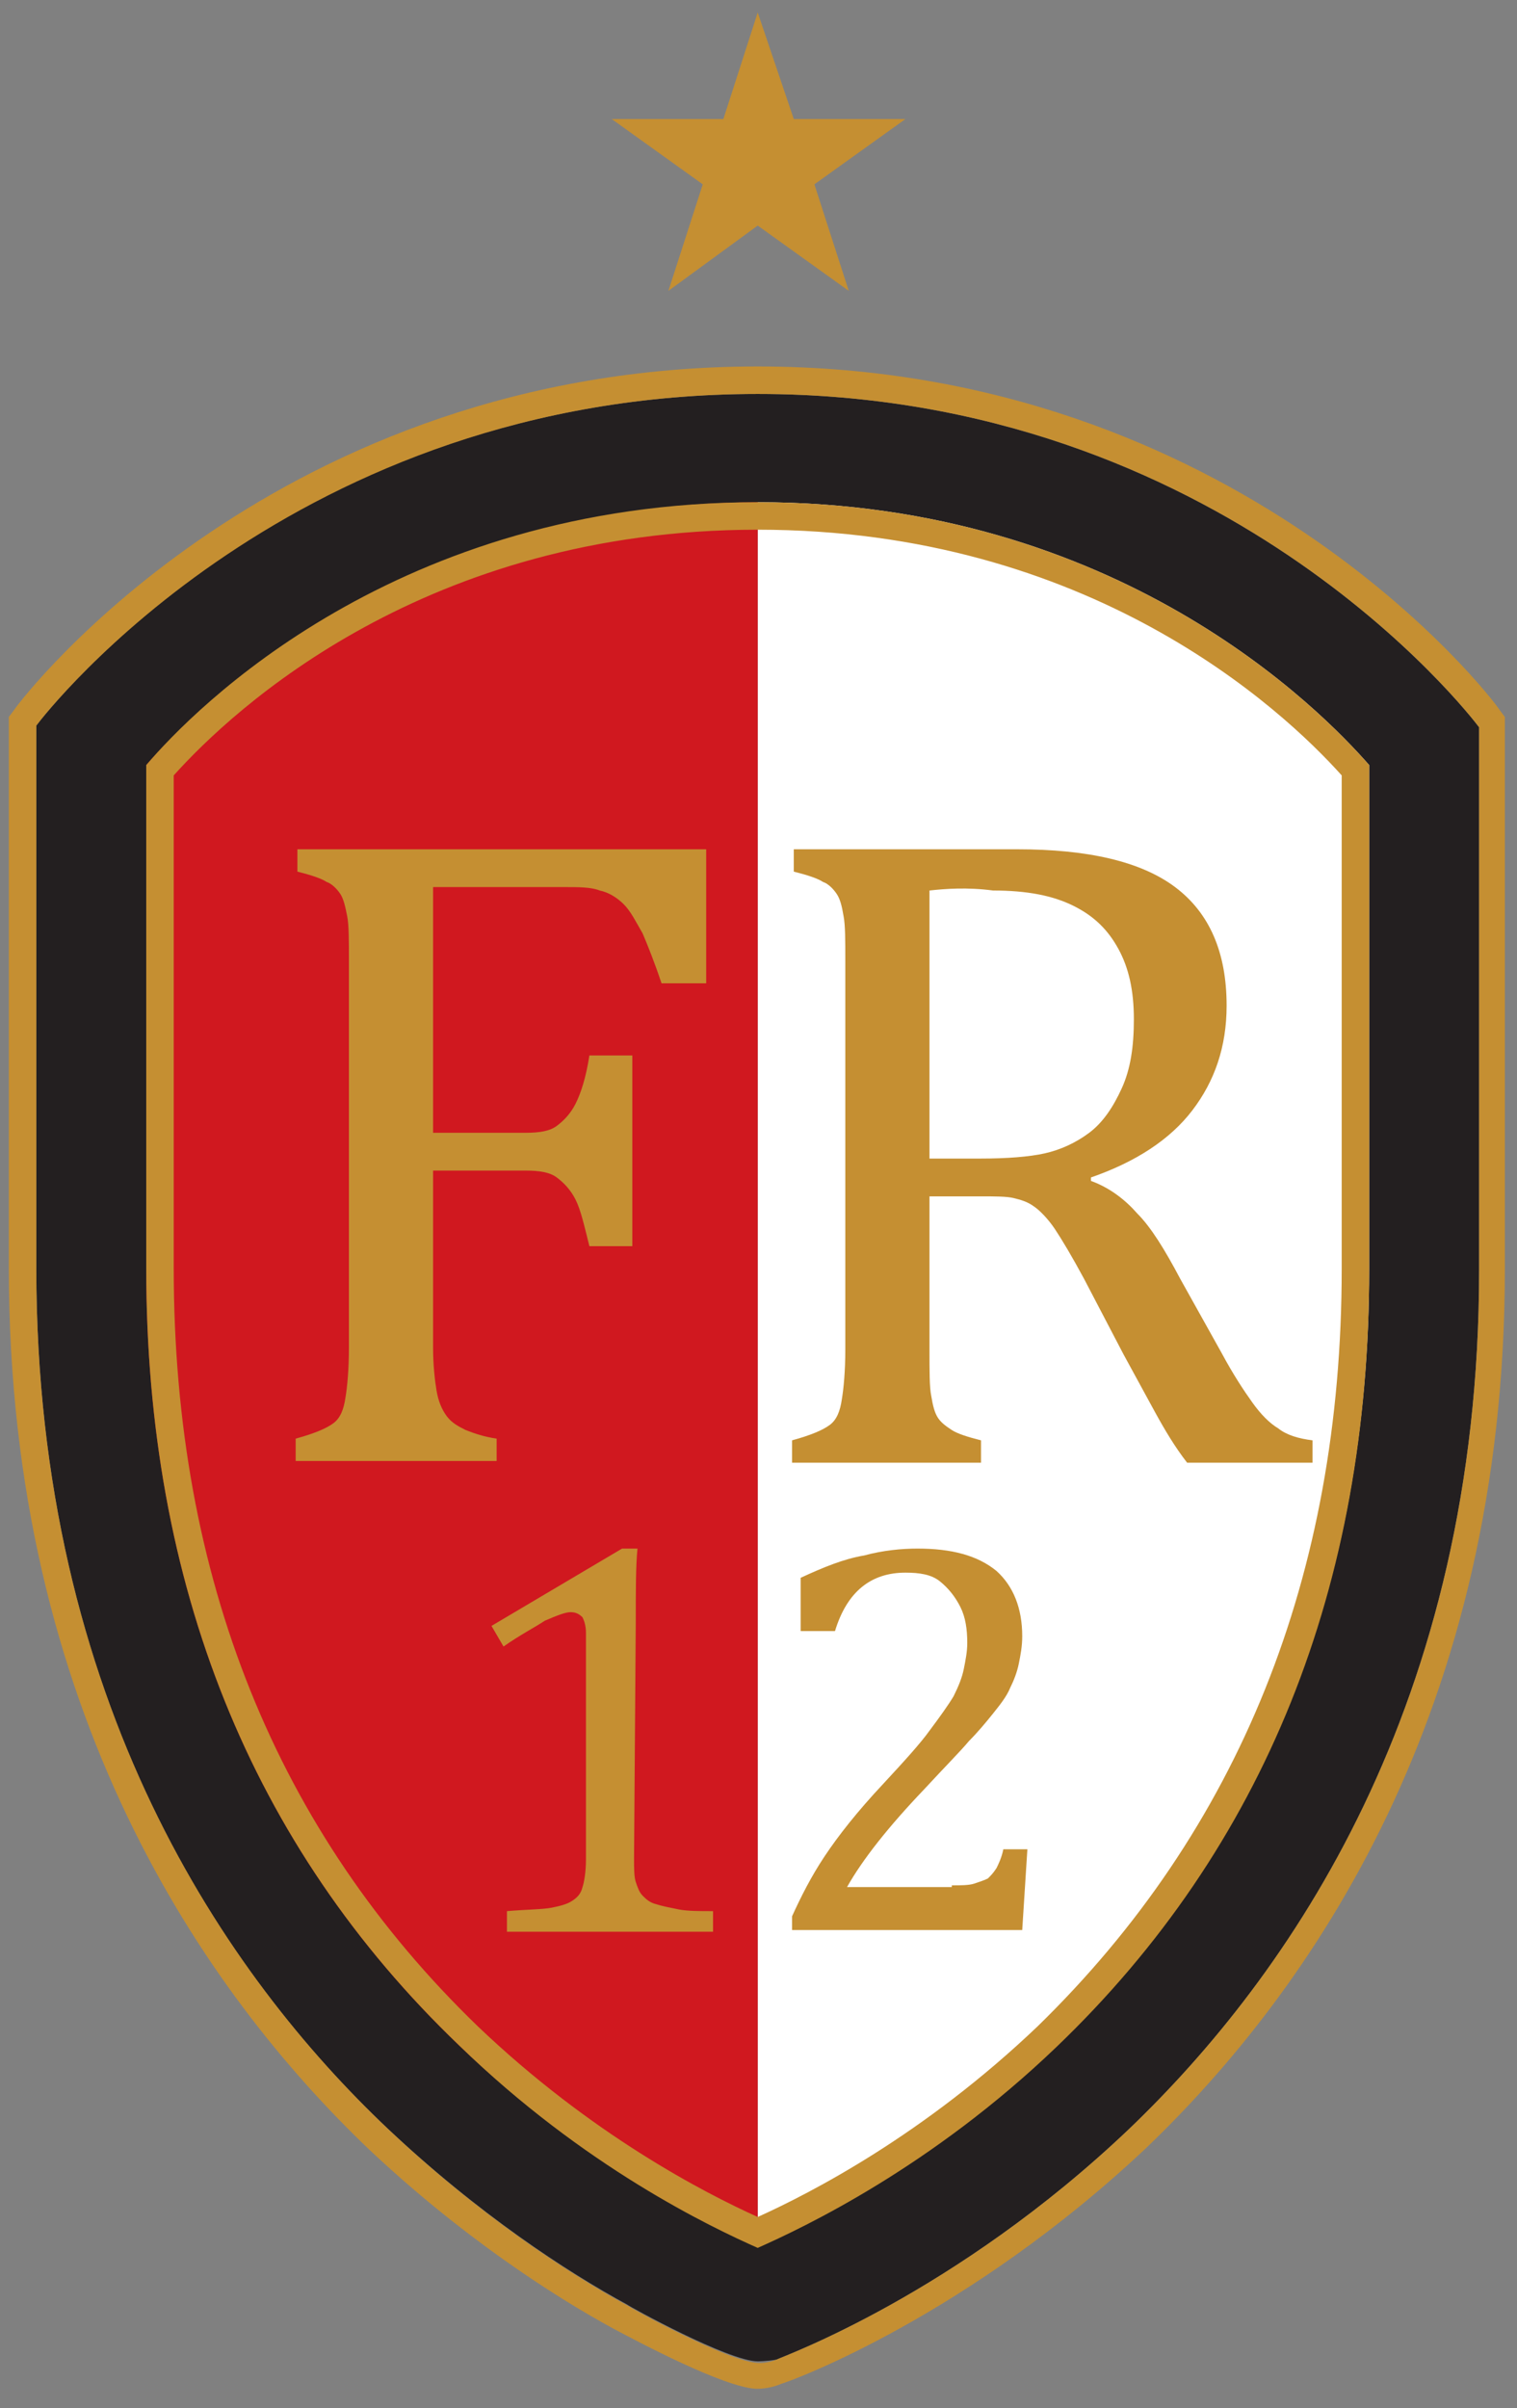 <?xml version="1.0" encoding="UTF-8" standalone="no"?><!DOCTYPE svg PUBLIC "-//W3C//DTD SVG 1.1//EN" "http://www.w3.org/Graphics/SVG/1.1/DTD/svg11.dtd"><svg width="100%" height="100%" viewBox="0 0 368 584" version="1.1" xmlns="http://www.w3.org/2000/svg" xmlns:xlink="http://www.w3.org/1999/xlink" xml:space="preserve" xmlns:serif="http://www.serif.com/" style="fill-rule:evenodd;clip-rule:evenodd;stroke-linejoin:round;stroke-miterlimit:2;"><rect x="0" y="0" width="368" height="584" fill="#808080" stroke="none"/><rect id="Artboard1" x="0" y="0" width="367.265" height="583.353" style="fill:none;"/><g><g><g><g><g><path d="M183.809,108.869c107.5,-0 161.667,72.083 161.667,72.083l0,126.667c0,194.583 -161.667,251.666 -161.667,251.666l0,-450.416Z" style="fill:#fff;fill-rule:nonzero;"/></g><g><path d="M183.809,108.869c-107.5,-0 -161.666,72.083 -161.666,72.083l-0,126.667c-0,194.583 161.666,251.666 161.666,251.666l0,-450.416Z" style="fill:#d0181f;fill-rule:nonzero;"/></g><g><path d="M183.809,572.619c-7.083,-0 -31.25,-13.334 -31.666,-13.75c-14.584,-7.917 -36.25,-22.084 -58.334,-42.917c-38.75,-36.667 -85,-102.917 -85,-208.333l0,-131.667c2.5,-3.333 62.084,-80.417 175,-80.417c112.5,0 172.5,77.5 175,80.834l0,131.666c0,105.417 -46.25,171.25 -85,208.334c-42.083,40 -83.75,55 -85.416,55.833c-2.5,0.417 -4.584,0.417 -4.584,0.417m-148.333,-387.084l0,122.084c0,76.666 25.417,140 75.833,188.333c30.417,29.167 61.25,44.167 72.5,48.75c11.25,-4.583 42.084,-19.583 72.5,-48.75c50.417,-48.333 75.834,-111.667 75.834,-188.333l-0,-122.084c-11.667,-13.333 -60.834,-63.75 -148.334,-63.75c-87.083,0.417 -136.666,50.417 -148.333,63.75" style="fill:#231f20;fill-rule:nonzero;"/></g><g><path d="M183.809,95.535c112.5,0 172.5,77.5 175,80.834l0,131.666c0,105.417 -46.25,171.25 -85,208.334c-42.083,40 -83.75,55 -85.416,55.833c-2.084,0.833 -3.75,0.833 -4.167,0.833c-7.083,0 -31.25,-13.333 -31.667,-13.75c-14.583,-7.916 -36.25,-22.083 -58.333,-42.916c-39.167,-37.084 -85.417,-103.334 -85.417,-208.75l0,-131.667c2.5,-3.333 62.5,-80.417 175,-80.417m0,449.584c11.25,-5 42.084,-19.584 72.5,-48.75c50.417,-48.334 75.834,-111.667 75.834,-188.334l-0,-122.5c-11.667,-13.333 -60.834,-63.75 -148.334,-63.75c-87.5,0 -136.666,50 -148.333,63.75l0,122.084c0,76.666 25.417,140 75.833,188.333c30.417,29.583 61.25,44.167 72.5,49.167m0,-456.25c-116.25,-0 -177.916,79.583 -180.416,83.333l-1.25,1.667l-0,133.75c-0,107.5 47.5,175.416 87.083,213.333c22.5,21.25 45,35.833 59.583,43.75c6.25,3.333 26.667,14.167 34.584,14.583c0.833,0 3.333,0 6.25,-1.25c2.916,-0.833 45.416,-16.666 88.333,-57.083c39.583,-37.917 87.083,-105.417 87.083,-213.333l0,-133.75l-1.25,-1.667c-2.083,-3.333 -63.75,-83.333 -180,-83.333m-141.666,99.166c14.583,-16.25 61.25,-59.583 141.666,-59.583c80.417,-0 127.084,43.333 141.667,59.583l0,119.584c0,74.583 -25,136.25 -73.75,183.75c-27.5,26.25 -55,40.416 -67.917,46.25c-12.916,-5.834 -40.416,-20 -67.916,-46.25c-48.75,-47.084 -73.75,-108.75 -73.75,-183.75l-0,-119.584Z" style="fill:#c58f32;fill-rule:nonzero;"/></g><g><path d="M171.309,205.535l0,32.917l-10.833,-0c-1.667,-5 -3.333,-9.167 -4.583,-12.083c-1.667,-2.917 -2.917,-5.417 -4.584,-7.084c-1.666,-1.666 -3.75,-2.916 -5.833,-3.333c-2.083,-0.833 -5,-0.833 -8.75,-0.833l-31.667,-0l0,59.583l22.5,-0c3.334,-0 5.834,-0.417 7.5,-1.667c1.667,-1.25 3.334,-2.916 4.584,-5.416c1.25,-2.5 2.5,-6.25 3.333,-11.667l10.417,-0l-0,46.25l-10.417,-0c-1.25,-5 -2.083,-8.75 -3.333,-11.25c-1.25,-2.5 -2.917,-4.167 -4.584,-5.417c-1.666,-1.25 -4.166,-1.666 -7.5,-1.666l-22.5,-0l0,42.916c0,4.167 0.417,7.917 0.834,10.417c0.416,2.5 1.25,4.583 2.5,6.25c1.25,1.667 2.916,2.5 4.583,3.333c2.083,0.834 4.583,1.667 7.5,2.084l0,5.416l-48.75,0l0,-5.416c4.583,-1.25 7.5,-2.5 9.167,-3.75c1.666,-1.25 2.5,-3.334 2.916,-6.25c0.417,-2.5 0.834,-6.667 0.834,-12.084l-0,-93.75c-0,-5 -0,-8.75 -0.417,-10.833c-0.417,-2.083 -0.833,-4.167 -1.667,-5.417c-0.833,-1.25 -2.083,-2.5 -3.333,-2.916c-1.25,-0.834 -3.75,-1.667 -7.083,-2.5l-0,-5.417l99.166,-0l0,-0.417Z" style="fill:#c58f32;fill-rule:nonzero;"/></g><g><path d="M225.476,290.119l0,37.083c0,5.417 0,9.167 0.417,11.25c0.416,2.5 0.833,4.167 1.666,5.417c0.834,1.25 2.084,2.083 3.334,2.916c1.25,0.834 3.75,1.667 7.083,2.5l0,5.417l-45.833,-0l-0,-5.417c4.583,-1.25 7.5,-2.5 9.166,-3.75c1.667,-1.25 2.5,-3.333 2.917,-6.25c0.417,-2.5 0.833,-6.666 0.833,-12.083l0,-94.167c0,-5 0,-8.75 -0.416,-10.833c-0.417,-2.5 -0.834,-4.167 -1.667,-5.417c-0.833,-1.25 -2.083,-2.5 -3.333,-2.916c-1.25,-0.834 -3.75,-1.667 -7.084,-2.5l0,-5.417l54.167,-0c17.083,-0 30,2.917 38.333,9.167c8.334,6.25 12.5,15.833 12.5,28.75c0,10 -2.916,18.333 -8.333,25.416c-5.417,7.084 -13.75,12.5 -24.583,16.25l-0,0.834c4.583,1.666 8.333,4.583 11.25,7.916c3.333,3.334 6.666,8.75 10.416,15.834l10,17.916c2.917,5.417 5.417,9.167 7.5,12.084c2.084,2.916 4.167,5 6.25,6.25c2.084,1.666 5,2.5 8.334,2.916l-0,5.417l-30.417,-0c-2.917,-3.75 -5.417,-7.917 -7.917,-12.5c-2.5,-4.583 -5,-9.167 -7.5,-13.75l-9.583,-18.333c-2.917,-5.417 -5.417,-9.584 -7.083,-12.084c-1.667,-2.5 -3.75,-4.583 -5,-5.416c-1.667,-1.25 -3.334,-1.667 -5,-2.084c-1.667,-0.416 -4.584,-0.416 -7.917,-0.416l-12.5,-0Zm0,-74.167l0,65l12.5,-0c6.25,-0 11.667,-0.417 15.417,-1.25c3.75,-0.833 7.5,-2.5 10.833,-5c3.333,-2.5 5.833,-6.25 7.917,-10.833c2.083,-4.584 2.916,-10 2.916,-16.667c0,-7.083 -1.25,-12.5 -3.75,-17.083c-2.5,-4.584 -5.833,-7.917 -10.833,-10.417c-5,-2.5 -11.25,-3.75 -19.583,-3.75c-6.25,-0.833 -11.667,-0.417 -15.417,-0" style="fill:#c58f32;fill-rule:nonzero;"/></g><g><path d="M153.809,450.535c0,2.5 0,4.584 0.417,5.834c0.417,1.25 0.833,2.5 1.667,3.333c0.833,0.833 1.666,1.667 3.333,2.083c1.25,0.417 3.333,0.834 5.417,1.25c2.083,0.417 5,0.417 8.333,0.417l0,5l-50,-0l0,-5c5,-0.417 8.75,-0.417 10.833,-0.833c2.084,-0.417 3.75,-0.834 5,-1.667c1.25,-0.833 2.084,-1.667 2.5,-3.333c0.417,-1.25 0.834,-3.75 0.834,-6.667l-0,-55c-0,-1.667 -0.417,-2.917 -0.834,-3.75c-0.833,-0.833 -1.666,-1.25 -2.916,-1.25c-1.25,-0 -3.334,0.833 -6.25,2.083c-2.5,1.667 -5.834,3.334 -10,6.25l-2.917,-5l31.667,-18.75l3.75,0c-0.417,4.167 -0.417,10.417 -0.417,17.917l-0.417,57.083Z" style="fill:#c58f32;fill-rule:nonzero;"/></g><g><path d="M230.893,457.202c2.083,-0 4.166,-0 5.416,-0.417c1.25,-0.416 2.5,-0.833 3.334,-1.25c0.833,-0.833 1.25,-1.25 2.083,-2.5c0.417,-0.833 1.25,-2.5 1.667,-4.583l5.833,-0l-1.25,19.583l-55.833,0l-0,-3.333c2.083,-4.583 4.583,-9.583 7.916,-14.583c3.334,-5 7.917,-10.834 14.167,-17.5c5.417,-5.834 9.167,-10 11.25,-12.917c2.5,-3.333 4.583,-6.25 5.833,-8.333c1.25,-2.5 2.084,-4.584 2.5,-6.667c0.417,-2.083 0.834,-4.167 0.834,-6.25c-0,-3.333 -0.417,-6.25 -1.667,-8.75c-1.25,-2.5 -2.917,-4.583 -5,-6.25c-2.083,-1.667 -5,-2.083 -8.333,-2.083c-8.334,-0 -14.167,4.583 -17.084,14.166l-8.333,0l0,-12.916c5.417,-2.5 10.417,-4.584 15.417,-5.417c4.583,-1.25 9.166,-1.667 12.916,-1.667c8.334,0 14.584,1.667 19.167,5.417c4.167,3.75 6.25,9.167 6.25,15.833c0,2.5 -0.417,4.584 -0.833,6.667c-0.417,2.083 -1.25,4.167 -2.084,5.833c-0.833,2.084 -2.5,4.167 -4.166,6.25c-1.667,2.084 -3.75,4.584 -5.834,6.667c-2.083,2.5 -5.833,6.25 -10.833,11.667c-8.75,9.166 -15,17.083 -18.75,23.75l25.417,-0l-0,-0.417Z" style="fill:#c58f32;fill-rule:nonzero;"/></g><g><path d="M183.809,54.702l-21.666,15.833l8.333,-25.833l-22.083,-15.833l27.083,-0l8.333,-25.834l8.75,25.834l27.084,-0l-22.084,15.833l8.334,25.833l-22.084,-15.833Z" style="fill:#c58f32;fill-rule:nonzero;"/></g></g></g></g></g></svg>